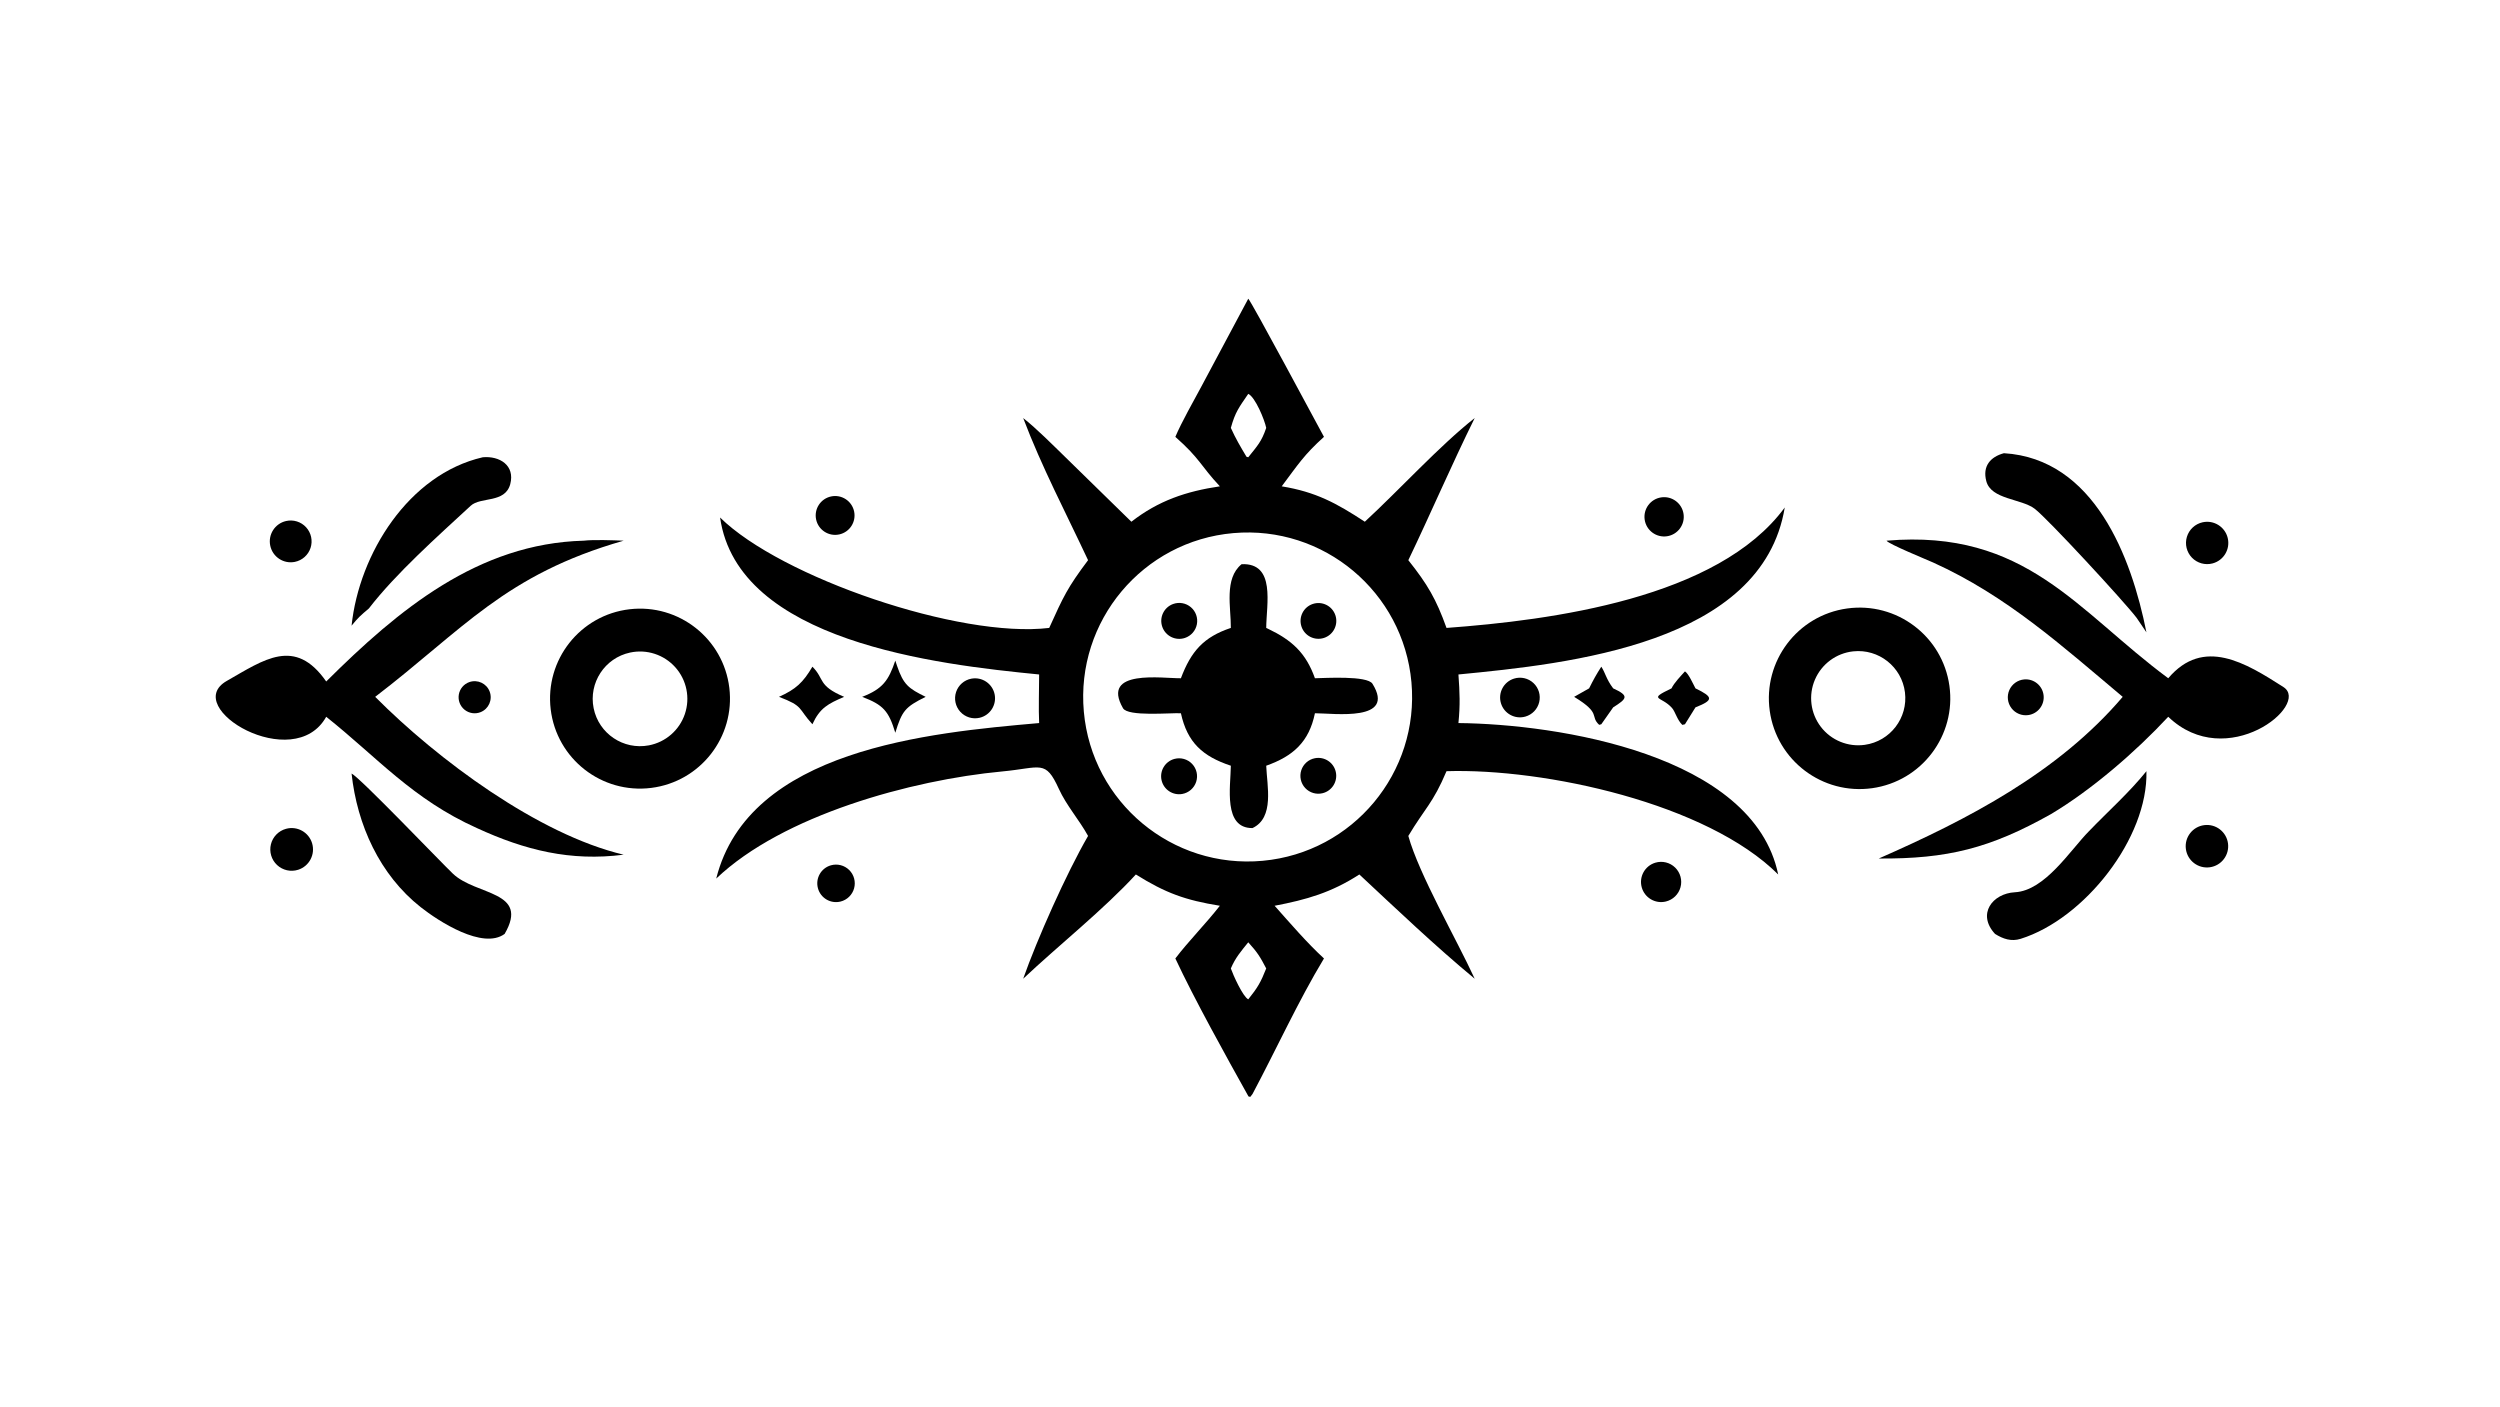 <?xml version="1.0" encoding="UTF-8"?> <svg xmlns="http://www.w3.org/2000/svg" xmlns:xlink="http://www.w3.org/1999/xlink" width="3839" height="2160" viewBox="0 0 3839 2160"><path transform="matrix(4.219 0 0 4.219 6.10352e-05 0)" d="M454.332 108.724C455.484 109.703 479.793 155.214 481.89 159.004C474.612 165.559 472.446 169.091 466.509 177.011C478.956 179.054 486.407 183.122 496.758 189.896C509.118 178.509 524.089 162.109 536.753 152.155C528.331 169.176 520.818 186.747 512.593 203.893C519.596 212.692 522.732 218.069 526.49 228.548C564.534 225.748 625.336 217.838 649.602 184.712C641.408 234.384 571.102 241.581 530.829 245.489C531.306 252.156 531.491 256.551 530.829 263.175C566.818 263.527 638.182 274.559 647.211 318.281C621.281 292.417 562.311 279.578 526.49 280.69C521.553 292.409 518.58 294.225 512.593 304.261C516.511 318.319 530.054 341.675 536.753 356.235C522.422 344.369 508.401 331.004 494.765 318.281C484.624 324.86 475.531 327.468 463.922 329.673C469.485 335.919 475.772 343.247 481.89 348.854C472.626 364.168 464.377 382.242 455.872 398.196L455.061 399.239L454.41 399.068C446.353 384.639 434.654 363.551 427.794 348.854C432.535 342.62 438.822 336.284 443.998 329.673C431.399 327.632 424.228 325.041 413.421 318.281C401.857 330.918 385.132 344.229 372.408 356.235C377.445 341.934 388.085 317.968 396.026 304.261C392.838 298.444 388.171 293.216 385.39 287.126C380.467 276.342 378.97 279.457 364.74 280.791C331.769 283.882 284.876 296.711 260.682 319.777C272.501 272.76 337.956 266.703 378.221 263.175C377.964 258.11 378.218 250.737 378.221 245.489C340.849 241.83 268.55 233.492 262.089 188.365C284.217 210.144 349.331 232.458 381.882 228.548C387.076 217.088 388.486 213.945 396.026 203.893C387.952 186.648 379.199 170.052 372.408 152.155C377.325 156.008 383.361 162.128 387.947 166.58L411.788 189.896C421.664 182.214 431.736 178.829 443.998 177.011C436.912 169.444 436.897 167.043 427.794 159.004C430.02 153.702 434.517 145.824 437.327 140.57L454.332 108.724ZM447.993 155.745C449.785 159.711 451.448 162.489 453.689 166.25L454.332 166.432C457.627 162.296 459.159 160.798 460.869 155.745C460.29 152.832 456.876 144.52 454.332 143.351C450.943 148.311 449.591 149.967 447.993 155.745ZM459.621 313.303C492.477 310.263 516.678 281.201 513.727 248.329C510.776 215.456 481.787 191.171 448.914 194.034C415.917 196.908 391.525 226.04 394.487 259.038C397.449 292.036 426.639 316.355 459.621 313.303ZM454.332 363.729C457.772 359.432 458.836 357.61 460.869 352.491C458.674 348.266 457.657 346.636 454.332 342.969C451.701 346.239 449.647 348.574 447.993 352.491C448.804 354.848 452.378 362.774 454.332 363.729Z"></path><path transform="matrix(4.219 0 0 4.219 6.10352e-05 0)" d="M451.909 205.347C464.421 204.813 460.922 219.976 460.869 228.548L461.517 228.852C470.141 232.977 475.294 237.561 478.6 246.864C482.276 246.804 497.653 245.831 499.544 248.874C508.195 262.797 485.642 259.625 478.6 259.6C476.447 270.091 470.595 275.257 460.869 278.699C461.154 286.07 463.922 297.595 455.872 301.397C445.155 301.488 447.893 286.418 447.993 278.699C437.779 275.323 432.14 270.274 429.818 259.6C425.833 259.417 410.533 260.89 408.742 257.768C400.47 243.351 423.324 246.977 429.818 246.864C433.487 237.116 438.045 231.86 447.993 228.548C448.063 221.128 445.469 210.59 451.909 205.347Z"></path><path transform="matrix(4.219 0 0 4.219 6.10352e-05 0)" d="M426.951 219.85C429.167 219.034 431.649 219.476 433.447 221.006C435.245 222.536 436.079 224.916 435.629 227.234C435.179 229.552 433.515 231.447 431.276 232.193C427.887 233.322 424.22 231.522 423.039 228.151C421.857 224.779 423.599 221.083 426.951 219.85Z"></path><path transform="matrix(4.219 0 0 4.219 6.10352e-05 0)" d="M427.436 276.231C429.754 275.599 432.232 276.29 433.889 278.031C435.547 279.771 436.116 282.281 435.372 284.566C434.628 286.852 432.691 288.545 430.327 288.976C426.881 289.604 423.553 287.405 422.778 283.989C422.003 280.572 424.056 277.152 427.436 276.231Z"></path><path transform="matrix(4.219 0 0 4.219 6.10352e-05 0)" d="M478.582 275.972C482.049 275.297 485.424 277.506 486.192 280.954C486.961 284.403 484.845 287.836 481.42 288.698C479.12 289.277 476.687 288.561 475.067 286.829C473.447 285.097 472.895 282.621 473.625 280.364C474.356 278.107 476.254 276.425 478.582 275.972Z"></path><path transform="matrix(4.219 0 0 4.219 6.10352e-05 0)" d="M477.79 219.833C481.205 218.679 484.907 220.521 486.046 223.941C487.185 227.362 485.328 231.057 481.904 232.182C478.5 233.3 474.833 231.456 473.7 228.056C472.568 224.656 474.396 220.98 477.79 219.833Z"></path><path transform="matrix(4.219 0 0 4.219 6.10352e-05 0)" d="M686.652 196.794C737.35 192.465 756.089 222.409 789.181 246.864C801.991 231.783 817.334 241.243 831.107 250.07C841.103 256.476 810.447 281.314 789.181 260.884C777.357 273.609 761.285 287.512 746.446 296.342C724.338 308.761 708.838 312.65 683.821 312.478C716.257 298.219 749.128 281.21 772.609 253.632C750.394 234.992 730.386 216.855 703.618 204.741C701.411 203.743 687.308 197.999 686.652 196.794Z"></path><path transform="matrix(4.219 0 0 4.219 6.10352e-05 0)" d="M212.473 196.794C216.225 196.367 223.186 196.643 226.99 196.794C183.675 209.174 168.573 229.137 136.56 253.632C159.173 276.387 195.873 303.718 226.99 311.086C207.658 313.577 191.044 309.437 173.583 301.397C150.129 290.859 137.349 275.697 118.734 260.884C106.962 282.007 65.575 257.495 82.55 247.829C96.148 240.087 107.378 231.751 118.734 248.041C144.954 221.95 173.991 197.813 212.473 196.794Z"></path><path transform="matrix(4.219 0 0 4.219 6.10352e-05 0)" d="M672.293 221.47C690.347 218.961 707.018 231.563 709.533 249.621C712.048 267.68 699.455 284.359 681.402 286.881C663.34 289.404 646.654 276.8 644.138 258.733C641.622 240.666 654.229 223.98 672.293 221.47ZM678.733 271.1C688.003 269.794 694.511 261.292 693.352 252C692.193 242.709 683.796 236.066 674.49 237.079C668.338 237.748 663.025 241.682 660.588 247.372C658.152 253.061 658.97 259.622 662.729 264.538C666.489 269.455 672.605 271.962 678.733 271.1Z"></path><path transform="matrix(4.219 0 0 4.219 6.10352e-05 0)" d="M229.166 221.749C247.072 219.667 263.293 232.453 265.455 250.354C267.616 268.255 254.905 284.537 237.018 286.778C219.018 289.034 202.616 276.222 200.441 258.208C198.266 240.194 211.147 223.845 229.166 221.749ZM236.18 271.286C242.272 270.125 247.269 265.778 249.265 259.904C251.26 254.031 249.945 247.538 245.822 242.905C241.699 238.271 235.404 236.212 229.34 237.513C220.114 239.493 214.197 248.53 216.07 257.781C217.944 267.033 226.91 273.054 236.18 271.286Z"></path><path transform="matrix(4.219 0 0 4.219 6.10352e-05 0)" d="M127.962 281.549C130.927 282.894 160.465 313.822 164.828 317.982C173.301 326.06 192.843 324.145 183.674 339.917C175.758 345.747 159.666 335.351 153.105 330.167C138.191 318.383 129.987 300.245 127.962 281.549Z"></path><path transform="matrix(4.219 0 0 4.219 6.10352e-05 0)" d="M729.372 164.954C762.204 166.959 775.784 202.661 781.241 230.157L777.667 224.873C773.053 218.837 745.322 188.798 740.582 185.184C735.689 181.454 724.732 181.844 722.958 175.127C721.508 169.632 724.485 166.275 729.372 164.954Z"></path><path transform="matrix(4.219 0 0 4.219 6.10352e-05 0)" d="M781.241 280.69C781.89 304.992 758.7 334.437 735.458 341.706C732.047 342.772 729.074 341.759 726.136 339.917C719.451 332.696 725.216 325.189 733.377 324.757C744.323 324.179 753.515 309.433 760.347 302.509C767.392 295.19 774.908 288.55 781.241 280.69Z"></path><path transform="matrix(4.219 0 0 4.219 6.10352e-05 0)" d="M175.717 166.432C181.799 165.882 187.533 169.339 185.71 176.25C183.789 183.254 174.946 180.735 171.321 184.084C159.367 195.129 144.058 208.737 134.257 221.467C131.201 224.05 130.435 224.699 127.962 227.731C130.713 201.549 148.744 172.643 175.717 166.432Z"></path><path transform="matrix(4.219 0 0 4.219 6.10352e-05 0)" d="M104.099 301.668C108.178 300.55 112.401 302.899 113.605 306.954C114.808 311.009 112.549 315.283 108.52 316.571C105.838 317.429 102.902 316.768 100.845 314.845C98.788 312.922 97.932 310.036 98.607 307.302C99.282 304.568 101.383 302.412 104.099 301.668Z"></path><path transform="matrix(4.219 0 0 4.219 6.10352e-05 0)" d="M325.864 240.44L326.498 242.351C328.836 249.224 330.687 250.575 336.909 253.632C329.406 257.355 328.332 258.716 325.864 266.702C323.461 258.785 321.488 256.538 313.798 253.632C321.247 250.766 323.434 247.693 325.864 240.44Z"></path><path transform="matrix(4.219 0 0 4.219 6.10352e-05 0)" d="M802.295 300.325C806.512 299.792 810.369 302.762 810.931 306.976C811.493 311.19 808.551 315.068 804.342 315.66C800.091 316.258 796.167 313.279 795.599 309.023C795.031 304.768 798.037 300.863 802.295 300.325Z"></path><path transform="matrix(4.219 0 0 4.219 6.10352e-05 0)" d="M801.697 190.096C805.787 189.201 809.842 191.737 810.829 195.807C811.815 199.876 809.371 203.988 805.326 205.066C802.627 205.784 799.751 204.986 797.809 202.978C795.867 200.971 795.164 198.069 795.971 195.395C796.778 192.721 798.969 190.694 801.697 190.096Z"></path><path transform="matrix(4.219 0 0 4.219 6.10352e-05 0)" d="M295.692 242.66C300.23 247.157 297.487 249.488 307.244 253.632C301.459 256.121 298.417 257.635 295.692 263.608C290.296 257.695 292.605 257.089 283.523 253.632C289.639 250.887 292.301 248.439 295.692 242.66Z"></path><path transform="matrix(4.219 0 0 4.219 6.10352e-05 0)" d="M104.099 189.642C106.771 189.027 109.567 189.897 111.417 191.92C113.268 193.943 113.886 196.806 113.036 199.413C112.187 202.02 110 203.967 107.313 204.51C103.235 205.335 99.252 202.729 98.373 198.662C97.494 194.595 100.046 190.576 104.099 189.642Z"></path><path transform="matrix(4.219 0 0 4.219 6.10352e-05 0)" d="M613.28 244.36C614.652 245.263 616.172 248.812 617.104 250.546C623.637 253.707 623.771 254.826 617.104 257.459L613.28 263.608L612.325 263.841C610.447 262.074 609.747 259.02 608.571 257.687C604.681 253.278 599.486 254.842 608.388 250.546C609.374 248.489 611.722 246.092 613.28 244.36Z"></path><path transform="matrix(4.219 0 0 4.219 6.10352e-05 0)" d="M602.487 314.001C605.037 313.233 607.802 313.911 609.707 315.771C611.613 317.631 612.358 320.379 611.654 322.947C610.95 325.515 608.907 327.498 606.32 328.125C602.467 329.059 598.571 326.755 597.533 322.928C596.495 319.101 598.691 315.143 602.487 314.001Z"></path><path transform="matrix(4.219 0 0 4.219 6.10352e-05 0)" d="M353.526 247.021C357.415 246.278 361.184 248.781 362.007 252.654C362.83 256.528 360.405 260.348 356.55 261.251C353.985 261.851 351.296 261.018 349.52 259.072C347.744 257.126 347.159 254.372 347.99 251.871C348.821 249.371 350.939 247.516 353.526 247.021Z"></path><path transform="matrix(4.219 0 0 4.219 6.10352e-05 0)" d="M582.829 242.66C584.293 244.846 584.575 247.142 587.153 250.546C593.083 253.269 592.22 254.257 587.153 257.459L582.829 263.608L582.056 263.82C578.543 260.547 583.009 259.739 572.94 253.632L578.392 250.546C579.932 247.466 580.971 245.555 582.829 242.66Z"></path><path transform="matrix(4.219 0 0 4.219 6.10352e-05 0)" d="M551.076 246.989C553.555 246.22 556.257 246.843 558.15 248.62C560.042 250.398 560.834 253.055 560.223 255.579C559.611 258.103 557.691 260.103 555.195 260.817C551.395 261.904 547.428 259.73 546.299 255.941C545.17 252.152 547.3 248.16 551.076 246.989Z"></path><path transform="matrix(4.219 0 0 4.219 6.10352e-05 0)" d="M604.618 181.036C608.528 180.443 612.177 183.136 612.763 187.048C613.349 190.961 610.649 194.605 606.737 195.184C602.835 195.76 599.204 193.069 598.619 189.168C598.035 185.266 600.719 181.628 604.618 181.036Z"></path><path transform="matrix(4.219 0 0 4.219 6.10352e-05 0)" d="M302.5 180.692C306.31 179.888 310.052 182.316 310.871 186.124C311.689 189.931 309.275 193.684 305.471 194.517C301.648 195.354 297.871 192.924 297.049 189.096C296.226 185.268 298.67 181.5 302.5 180.692Z"></path><path transform="matrix(4.219 0 0 4.219 6.10352e-05 0)" d="M302.413 314.954C304.784 314.275 307.337 314.929 309.09 316.664C310.843 318.399 311.524 320.945 310.871 323.323C310.218 325.702 308.333 327.543 305.94 328.139C302.328 329.039 298.661 326.877 297.699 323.28C296.737 319.683 298.834 315.978 302.413 314.954Z"></path><path transform="matrix(4.219 0 0 4.219 6.10352e-05 0)" d="M736.745 247.292C740.267 246.981 743.397 249.53 743.808 253.042C744.219 256.555 741.761 259.757 738.263 260.268C735.909 260.612 733.554 259.649 732.116 257.754C730.677 255.86 730.381 253.333 731.344 251.157C732.307 248.981 734.376 247.501 736.745 247.292Z"></path><path transform="matrix(4.219 0 0 4.219 6.10352e-05 0)" d="M170.806 248.269C173.805 247.206 177.104 248.738 178.225 251.717C179.347 254.695 177.88 258.023 174.925 259.204C172.961 259.988 170.727 259.65 169.083 258.319C167.44 256.989 166.643 254.874 167 252.789C167.358 250.705 168.813 248.976 170.806 248.269Z"></path></svg> 